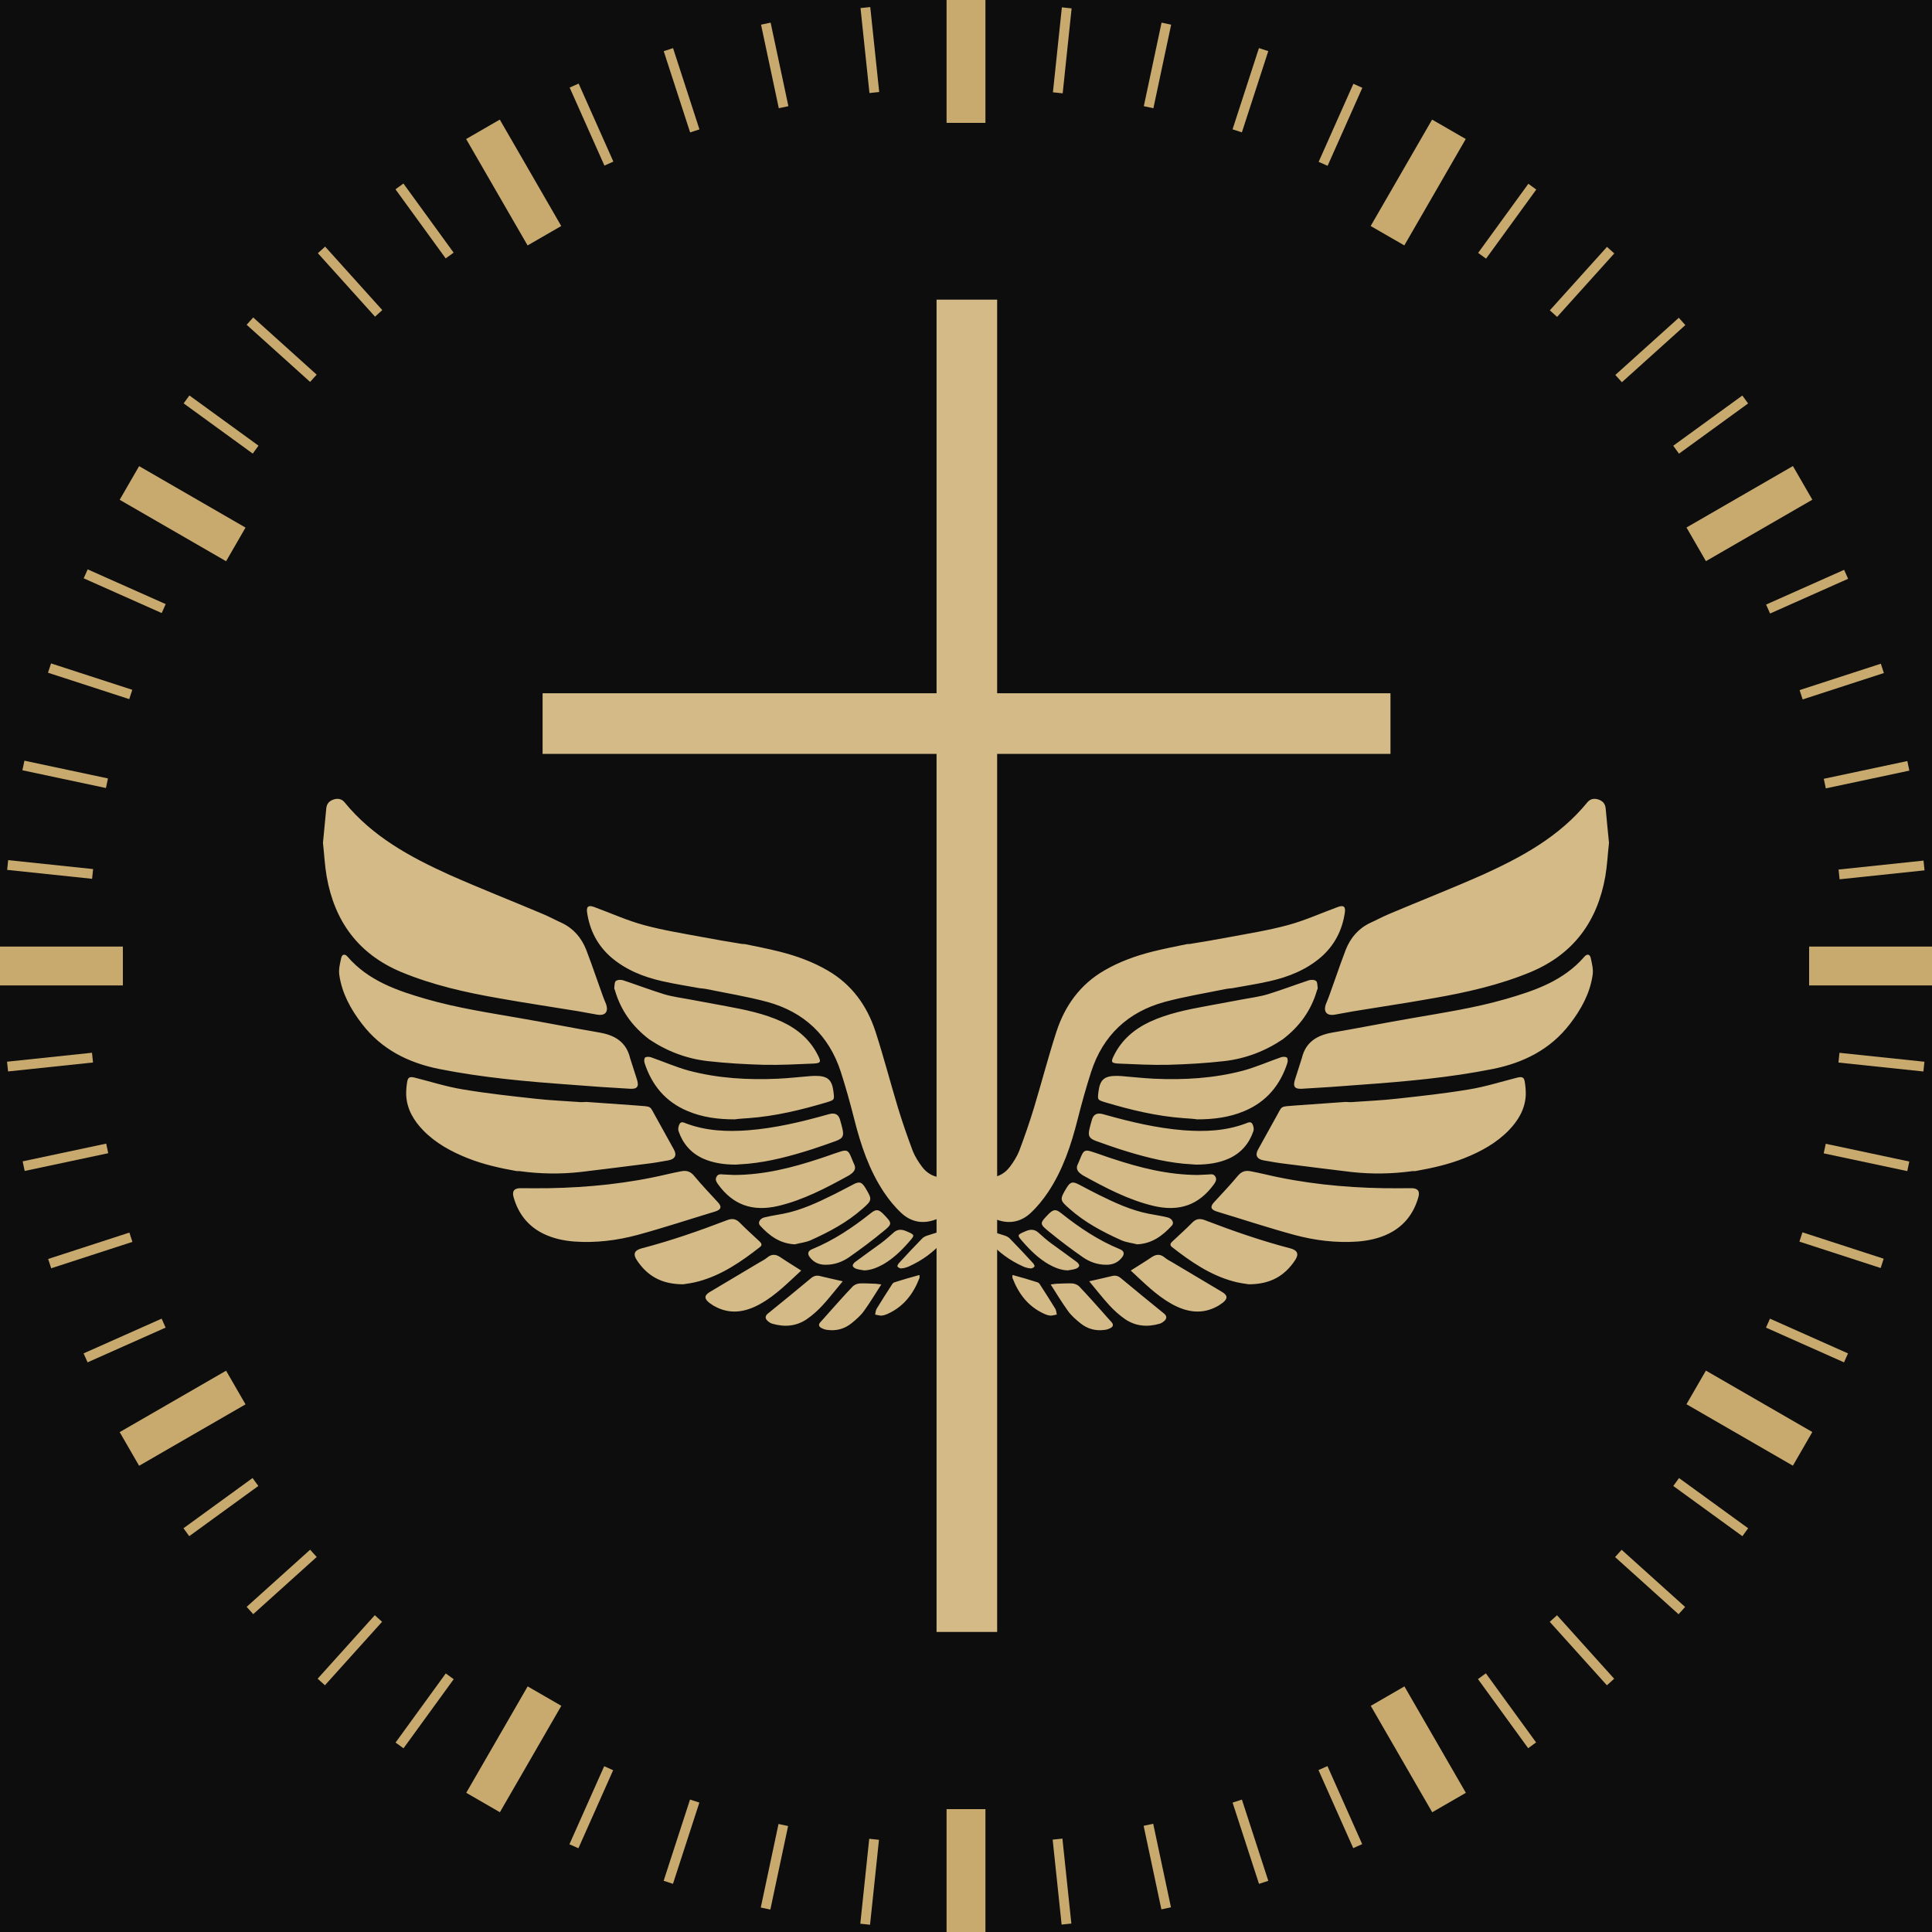<svg version="1.0" preserveAspectRatio="xMidYMid meet" height="480" viewBox="0 0 360 360" zoomAndPan="magnify" width="480" xmlns:xlink="http://www.w3.org/1999/xlink" xmlns="http://www.w3.org/2000/svg"><defs><clipPath id="56d8e0da54"><path clip-rule="nonzero" d="M 101 55.836 L 259.094 55.836 L 259.094 304.086 L 101 304.086 Z M 101 55.836"></path></clipPath><clipPath id="7e9cbf678b"><path clip-rule="nonzero" d="M 180 148.602 L 300 148.602 L 300 248 L 180 248 Z M 180 148.602"></path></clipPath><clipPath id="83ede352b5"><path clip-rule="nonzero" d="M 0 0.801 L 119.812 0.801 L 119.812 99.922 L 0 99.922 Z M 0 0.801"></path></clipPath><clipPath id="e402be9ea4"><rect height="100" y="0" width="120" x="0"></rect></clipPath><clipPath id="fda96e8336"><path clip-rule="nonzero" d="M 60.18 148.602 L 180 148.602 L 180 248 L 60.18 248 Z M 60.18 148.602"></path></clipPath></defs><rect fill-opacity="1" height="432" y="-36" fill="#ffffff" width="432" x="-36"></rect><rect fill-opacity="1" height="432" y="-36" fill="#0d0d0d" width="432" x="-36"></rect><g clip-path="url(#56d8e0da54)"><path fill-rule="nonzero" fill-opacity="1" d="M 259.203 129.176 L 185.805 129.176 L 185.805 55.777 L 174.512 55.777 L 174.512 129.176 L 101.105 129.176 L 101.105 140.473 L 174.512 140.473 L 174.512 304.215 L 185.805 304.215 L 185.805 140.473 L 259.203 140.473 Z M 259.203 129.176" fill="#d4ba87"></path></g><g clip-path="url(#7e9cbf678b)"><g transform="matrix(1, 0, 0, 1, 180, 148)"><g clip-path="url(#e402be9ea4)"><g clip-path="url(#83ede352b5)"><path fill-rule="nonzero" fill-opacity="1" d="M 119.812 9.051 C 119.582 6.82 119.387 4.688 119.188 2.59 C 119.09 1.738 118.633 1.246 117.844 0.98 C 117.059 0.719 116.305 0.852 115.777 1.508 C 110.562 7.902 103.543 11.707 96.23 15.02 C 90.457 17.578 84.586 19.875 78.781 22.332 C 77.602 22.824 76.484 23.449 75.305 23.973 C 73.109 25.023 71.664 26.73 70.777 28.926 C 70.449 29.777 70.156 30.633 69.828 31.484 C 69.105 33.52 68.383 35.551 67.664 37.586 C 67.5 38.078 67.27 38.57 67.074 39.062 C 66.547 40.535 67.203 41.324 68.746 41.062 C 69.895 40.863 71.043 40.637 72.188 40.438 C 77.141 39.617 82.094 38.898 87.016 38.012 C 93.246 36.93 99.379 35.551 105.219 33.125 C 113.219 29.777 117.648 23.68 119.125 15.316 C 119.484 13.215 119.582 11.086 119.812 9.051 Z M 41.816 27.875 C 44.211 27.484 46.605 27.09 49 26.629 C 52.676 25.941 56.414 25.352 60.02 24.367 C 63.168 23.516 66.188 22.137 69.238 21.023 C 70.352 20.594 70.777 20.922 70.582 22.105 C 70.09 25.383 68.648 28.172 66.121 30.371 C 63.367 32.73 60.086 34.043 56.578 34.832 C 54.281 35.355 51.918 35.715 49.59 36.141 C 49.23 36.176 48.836 36.207 48.477 36.273 C 44.637 37.059 40.77 37.684 36.996 38.699 C 30.176 40.57 25.516 44.934 23.32 51.723 C 22.367 54.672 21.547 57.625 20.793 60.609 C 19.582 65.398 18.039 70.023 15.285 74.156 C 14.332 75.566 13.25 76.91 12.004 78.059 C 10.332 79.602 8.266 80.094 6.035 79.371 C 4.559 78.879 3.117 78.254 1.738 77.535 C 0.395 76.844 0 75.828 0.328 74.32 C 0.426 73.895 0.559 73.434 0.754 73.039 C 1.277 71.762 2.098 71.27 3.445 71.398 C 5.379 71.598 6.984 70.973 8.168 69.434 C 8.855 68.516 9.48 67.531 9.906 66.48 C 10.891 63.855 11.809 61.234 12.629 58.543 C 14.07 53.789 15.316 48.965 16.859 44.211 C 18.434 39.391 21.285 35.422 25.781 32.828 C 28.535 31.223 31.52 30.141 34.602 29.352 C 36.801 28.797 39.031 28.367 41.227 27.91 C 41.391 27.91 41.621 27.91 41.816 27.875 Z M 68.254 44.406 C 73.207 43.555 78.16 42.57 83.109 41.719 C 88.949 40.699 94.789 39.816 100.496 38.176 C 105.973 36.602 111.352 34.766 115.254 30.238 C 115.711 29.715 116.238 29.777 116.402 30.469 C 116.633 31.516 116.926 32.633 116.762 33.684 C 116.27 37.094 114.629 40.078 112.531 42.801 C 108.891 47.555 103.871 50.047 98.133 51.195 C 90.062 52.805 81.898 53.523 73.699 54.117 C 71.797 54.246 69.859 54.41 67.957 54.543 C 66.188 54.641 64.418 54.773 62.645 54.871 C 61.266 54.969 60.875 54.477 61.301 53.164 C 61.727 51.82 62.152 50.508 62.578 49.164 C 63.301 46.145 65.434 44.898 68.254 44.406 Z M 72.352 57.328 C 74.945 57.133 77.566 57.035 80.16 56.738 C 84.684 56.246 89.211 55.754 93.703 55 C 96.754 54.508 99.707 53.559 102.691 52.805 C 103.645 52.574 104.004 52.707 104.137 53.688 C 104.266 54.508 104.332 55.328 104.301 56.148 C 104.137 58.738 102.887 60.805 101.148 62.609 C 98.82 65.004 95.934 66.578 92.887 67.793 C 89.934 68.973 86.852 69.66 83.703 70.219 C 83.539 70.219 83.375 70.219 83.211 70.219 C 79.406 70.746 75.602 70.809 71.797 70.383 C 67.762 69.891 63.695 69.398 59.66 68.875 C 58.25 68.711 56.871 68.48 55.461 68.219 C 54.184 67.988 53.82 67.234 54.445 66.152 C 55.527 64.219 56.578 62.281 57.66 60.348 C 59.07 57.922 58.281 58.25 61.465 57.984 C 64.547 57.758 67.629 57.559 70.715 57.328 C 71.27 57.363 71.828 57.395 72.352 57.328 Z M 56.25 37.258 C 58.809 36.469 61.301 35.52 63.859 34.668 C 64.285 34.535 64.906 34.535 65.234 34.797 C 65.5 34.992 65.465 35.617 65.531 36.078 C 65.562 36.207 65.465 36.371 65.398 36.535 C 64.316 40.309 62.121 43.293 59.035 45.652 C 55.723 47.883 52.082 49.262 48.148 49.719 C 44.672 50.113 41.195 50.312 37.684 50.41 C 34.602 50.477 31.488 50.312 28.402 50.18 C 27.09 50.113 26.961 49.883 27.52 48.77 C 28.961 45.785 31.355 43.75 34.309 42.375 C 37.586 40.863 41.129 40.145 44.672 39.488 C 46.969 39.062 49.262 38.633 51.594 38.207 C 53.133 37.914 54.742 37.715 56.25 37.258 Z M 83.012 73.402 C 84.16 73.402 84.621 73.926 84.293 75.074 C 83.438 78.09 81.668 80.418 78.848 81.832 C 77.012 82.75 75.043 83.176 73.008 83.34 C 68.977 83.633 65.008 83.141 61.137 82.094 C 56.316 80.781 51.559 79.207 46.77 77.762 C 45.59 77.402 45.426 76.844 46.277 75.961 C 47.754 74.352 49.262 72.777 50.672 71.074 C 51.363 70.254 52.117 70.055 53.066 70.254 C 53.887 70.418 54.742 70.582 55.559 70.777 C 62.875 72.516 70.285 73.27 77.766 73.402 C 79.504 73.402 81.242 73.434 83.012 73.402 Z M 40.508 60.348 C 35.555 59.988 30.797 58.84 26.043 57.43 C 24.434 56.938 24.5 56.969 24.695 55.328 C 24.992 53.133 25.812 52.441 28.207 52.477 C 28.438 52.477 28.699 52.508 28.93 52.508 C 30.961 52.672 32.961 52.902 34.996 53 C 40.605 53.262 46.215 52.934 51.656 51.492 C 54.051 50.836 56.348 49.82 58.711 49 C 59.035 48.902 59.527 48.867 59.793 49.066 C 59.957 49.195 59.988 49.754 59.891 50.047 C 58.547 54.215 55.953 57.328 51.855 59.035 C 49.066 60.215 46.113 60.578 43.098 60.578 C 42.18 60.445 41.324 60.414 40.508 60.348 Z M 40.57 68.844 C 36.473 68.449 32.504 67.367 28.602 66.121 C 27.125 65.629 25.68 65.137 24.238 64.609 C 22.926 64.117 22.695 63.66 23.023 62.281 C 23.156 61.727 23.32 61.133 23.484 60.578 C 23.746 59.723 24.305 59.395 25.156 59.527 C 25.418 59.559 25.68 59.66 25.945 59.723 C 30.73 61.07 35.586 62.215 40.57 62.609 C 44.508 62.906 48.41 62.742 52.148 61.332 C 52.574 61.168 53.066 60.906 53.363 61.43 C 53.559 61.789 53.691 62.379 53.559 62.742 C 52.773 65.07 51.297 66.809 49.035 67.859 C 47.066 68.742 45 69.008 42.867 69.008 C 42.113 68.941 41.324 68.906 40.57 68.844 Z M 49.754 90.75 C 45.457 89.57 41.852 87.078 38.406 84.387 C 37.914 84.027 38.078 83.668 38.441 83.34 C 39.688 82.156 40.965 81.043 42.145 79.828 C 42.867 79.074 43.621 79.008 44.539 79.371 C 49.754 81.371 55.035 83.207 60.449 84.617 C 61.793 84.98 62.086 85.699 61.301 86.848 C 59.398 89.703 56.773 91.309 52.676 91.309 C 52.082 91.211 50.902 91.078 49.754 90.75 Z M 45.195 70.844 C 45.688 70.809 46.18 70.711 46.477 71.27 C 46.77 71.793 46.508 72.219 46.215 72.648 C 43.426 76.516 39.785 77.828 34.996 76.715 C 30.273 75.598 26.008 73.336 21.777 71.008 C 21.613 70.91 21.484 70.777 21.32 70.68 C 20.695 70.188 20.465 69.629 20.859 68.875 C 21.09 68.414 21.254 67.891 21.484 67.398 C 21.91 66.414 22.238 66.219 23.285 66.547 C 24.664 66.973 26.008 67.496 27.355 67.922 C 32.438 69.598 37.586 70.91 43.164 70.941 C 43.688 70.91 44.441 70.875 45.195 70.844 Z M 28.961 83.109 C 25.516 81.566 22.172 79.797 19.285 77.238 C 17.449 75.633 17.449 75.5 18.727 73.367 C 19.418 72.219 19.875 72.09 21.09 72.746 C 22.305 73.367 23.484 74.023 24.695 74.613 C 27.684 76.09 30.699 77.5 34.012 78.156 C 35.191 78.387 36.375 78.551 37.555 78.844 C 38.406 79.043 38.832 79.863 38.375 80.355 C 36.637 82.258 34.668 83.734 31.879 83.863 C 30.895 83.602 29.848 83.504 28.961 83.109 Z M 34.637 86.227 C 35.488 85.668 36.242 85.668 37.031 86.324 C 37.457 86.684 37.98 86.945 38.441 87.211 C 41.523 89.047 44.605 90.883 47.688 92.719 C 48.805 93.375 48.805 94 47.789 94.785 C 47.559 94.949 47.297 95.113 47.066 95.277 C 44.082 97.016 41.195 96.559 38.34 94.98 C 35.453 93.375 33.16 91.016 30.699 88.75 C 32.078 87.863 33.391 87.078 34.637 86.227 Z M 21.812 86.289 C 19.645 84.781 17.547 83.207 15.512 81.535 C 13.645 80.027 13.711 79.961 15.383 78.223 C 16.301 77.305 16.762 77.27 17.777 78.09 C 21.156 80.781 24.695 83.141 28.699 84.781 C 29.422 85.078 29.586 85.602 29.125 86.227 C 28.371 87.242 27.355 87.699 26.074 87.668 C 24.5 87.668 23.059 87.145 21.812 86.289 Z M 27.223 89.766 C 27.879 89.602 28.402 89.766 28.895 90.195 C 31.551 92.426 34.242 94.59 36.93 96.785 C 37.391 97.18 37.457 97.605 37.062 98.031 C 36.801 98.297 36.438 98.559 36.078 98.656 C 33.816 99.312 31.617 99.148 29.648 97.805 C 28.602 97.082 27.648 96.23 26.762 95.277 C 25.484 93.898 24.336 92.391 22.957 90.75 C 24.531 90.391 25.879 90.094 27.223 89.766 Z M 16.762 91.211 C 17.777 91.176 18.793 91.113 19.777 91.145 C 20.238 91.176 20.762 91.375 21.09 91.703 C 22.566 93.242 24.008 94.883 25.453 96.492 C 26.008 97.113 26.535 97.738 27.09 98.328 C 27.551 98.82 27.418 99.215 26.895 99.477 C 26.566 99.641 26.207 99.77 25.844 99.805 C 24.172 100.035 22.664 99.641 21.352 98.59 C 20.5 97.902 19.613 97.148 18.992 96.262 C 17.875 94.719 16.891 93.078 15.777 91.34 C 16.27 91.277 16.496 91.242 16.762 91.211 Z M 15.383 87.57 C 13.578 86.52 12.07 85.078 10.691 83.504 C 9.445 82.094 9.445 82.125 11.219 81.371 C 12.102 81.012 12.855 81.074 13.547 81.73 C 14.266 82.387 15.023 83.043 15.809 83.633 C 17.414 84.816 19.055 85.961 20.629 87.145 C 20.859 87.309 21.121 87.637 21.09 87.863 C 21.055 88.094 20.695 88.355 20.434 88.422 C 19.973 88.586 19.449 88.621 18.957 88.719 C 17.68 88.684 16.496 88.191 15.383 87.57 Z M 13.348 90.949 C 13.547 91.016 13.742 91.242 13.84 91.441 C 14.793 92.918 15.742 94.391 16.66 95.902 C 16.824 96.195 16.824 96.59 16.926 96.949 C 16.531 97.016 16.137 97.148 15.742 97.148 C 15.352 97.113 14.957 96.984 14.594 96.82 C 11.609 95.473 9.809 93.113 8.66 90.129 C 8.625 90.031 8.66 89.867 8.66 89.57 C 10.332 90.031 11.84 90.457 13.348 90.949 Z M 11.578 88.293 C 11.25 88.191 10.922 88.129 10.594 87.965 C 8.133 86.848 6.004 85.309 4.23 83.242 C 3.871 82.812 3.574 82.32 3.312 81.863 C 3.215 81.699 3.281 81.402 3.344 81.207 C 3.379 81.141 3.707 81.176 3.902 81.207 C 4.984 81.535 6.102 81.863 7.184 82.223 C 7.512 82.32 7.906 82.52 8.133 82.75 C 9.609 84.258 11.055 85.797 12.465 87.34 C 12.629 87.504 12.824 87.863 12.758 87.996 C 12.66 88.191 12.332 88.293 12.199 88.355 C 11.906 88.324 11.742 88.324 11.578 88.293 Z M 11.578 88.293" fill="#d4ba87"></path></g></g></g></g><g clip-path="url(#fda96e8336)"><path fill-rule="nonzero" fill-opacity="1" d="M 60.18 157.051 C 60.406 154.82 60.605 152.688 60.801 150.59 C 60.898 149.738 61.359 149.246 62.145 148.98 C 62.934 148.719 63.688 148.852 64.211 149.508 C 69.426 155.902 76.445 159.707 83.762 163.02 C 89.531 165.578 95.402 167.875 101.207 170.332 C 102.391 170.824 103.504 171.449 104.684 171.973 C 106.883 173.023 108.324 174.73 109.211 176.926 C 109.539 177.777 109.836 178.633 110.164 179.484 C 110.883 181.52 111.605 183.551 112.328 185.586 C 112.492 186.078 112.723 186.57 112.918 187.062 C 113.441 188.535 112.785 189.324 111.246 189.062 C 110.098 188.863 108.949 188.637 107.801 188.438 C 102.848 187.617 97.895 186.898 92.977 186.012 C 86.746 184.93 80.613 183.551 74.773 181.125 C 66.77 177.777 62.344 171.68 60.867 163.316 C 60.508 161.215 60.406 159.086 60.18 157.051 Z M 138.172 175.875 C 135.777 175.484 133.383 175.09 130.988 174.629 C 127.316 173.941 123.578 173.352 119.969 172.367 C 116.82 171.516 113.805 170.137 110.754 169.023 C 109.637 168.594 109.211 168.922 109.41 170.105 C 109.902 173.383 111.344 176.172 113.867 178.371 C 116.625 180.73 119.902 182.043 123.414 182.832 C 125.711 183.355 128.07 183.715 130.398 184.141 C 130.762 184.176 131.152 184.207 131.516 184.273 C 135.352 185.059 139.223 185.684 142.992 186.699 C 149.816 188.57 154.473 192.934 156.672 199.723 C 157.621 202.672 158.441 205.625 159.195 208.609 C 160.41 213.398 161.953 218.023 164.707 222.156 C 165.656 223.566 166.738 224.91 167.988 226.059 C 169.66 227.602 171.727 228.094 173.957 227.371 C 175.43 226.879 176.875 226.254 178.254 225.535 C 179.598 224.844 179.992 223.828 179.664 222.32 C 179.562 221.895 179.434 221.434 179.234 221.039 C 178.711 219.762 177.891 219.27 176.547 219.398 C 174.613 219.598 173.004 218.973 171.824 217.434 C 171.137 216.516 170.512 215.531 170.086 214.48 C 169.102 211.855 168.184 209.234 167.363 206.543 C 165.922 201.789 164.672 196.965 163.133 192.211 C 161.559 187.391 158.703 183.422 154.211 180.828 C 151.457 179.223 148.473 178.141 145.387 177.352 C 143.191 176.797 140.961 176.367 138.762 175.91 C 138.598 175.91 138.371 175.91 138.172 175.875 Z M 111.738 192.406 C 106.785 191.555 101.832 190.57 96.879 189.719 C 91.043 188.699 85.203 187.816 79.496 186.176 C 74.02 184.602 68.641 182.766 64.738 178.238 C 64.277 177.715 63.754 177.777 63.59 178.469 C 63.359 179.516 63.062 180.633 63.227 181.684 C 63.719 185.094 65.359 188.078 67.461 190.801 C 71.102 195.555 76.117 198.047 81.859 199.195 C 89.926 200.805 98.094 201.523 106.293 202.117 C 108.195 202.246 110.129 202.41 112.031 202.543 C 113.805 202.641 115.574 202.773 117.344 202.871 C 118.723 202.969 119.117 202.477 118.691 201.164 C 118.266 199.82 117.836 198.508 117.41 197.164 C 116.691 194.145 114.559 192.898 111.738 192.406 Z M 107.637 205.328 C 105.047 205.133 102.422 205.035 99.832 204.738 C 95.305 204.246 90.777 203.754 86.285 203 C 83.234 202.508 80.285 201.559 77.301 200.805 C 76.348 200.574 75.988 200.707 75.855 201.688 C 75.723 202.508 75.66 203.328 75.691 204.148 C 75.855 206.738 77.102 208.805 78.84 210.609 C 81.168 213.004 84.055 214.578 87.105 215.793 C 90.059 216.973 93.141 217.66 96.289 218.219 C 96.453 218.219 96.617 218.219 96.781 218.219 C 100.586 218.746 104.391 218.809 108.195 218.383 C 112.23 217.891 116.297 217.398 120.332 216.875 C 121.742 216.711 123.117 216.48 124.527 216.219 C 125.809 215.988 126.168 215.234 125.547 214.152 C 124.465 212.219 123.414 210.281 122.332 208.348 C 120.922 205.922 121.707 206.25 118.527 205.984 C 115.445 205.758 112.359 205.559 109.277 205.328 C 108.719 205.363 108.164 205.395 107.637 205.328 Z M 123.742 185.258 C 121.184 184.469 118.691 183.52 116.133 182.668 C 115.707 182.535 115.082 182.535 114.754 182.797 C 114.492 182.992 114.523 183.617 114.461 184.078 C 114.426 184.207 114.523 184.371 114.59 184.535 C 115.672 188.309 117.871 191.293 120.953 193.652 C 124.266 195.883 127.906 197.262 131.844 197.719 C 135.32 198.113 138.797 198.312 142.305 198.41 C 145.387 198.477 148.504 198.312 151.586 198.18 C 152.898 198.113 153.031 197.883 152.473 196.77 C 151.031 193.785 148.637 191.75 145.684 190.375 C 142.402 188.863 138.863 188.145 135.32 187.488 C 133.023 187.062 130.727 186.633 128.398 186.207 C 126.855 185.914 125.25 185.715 123.742 185.258 Z M 96.977 221.402 C 95.828 221.402 95.371 221.926 95.699 223.074 C 96.551 226.09 98.324 228.418 101.145 229.832 C 102.98 230.75 104.949 231.176 106.98 231.34 C 111.016 231.633 114.984 231.141 118.855 230.094 C 123.676 228.781 128.43 227.207 133.219 225.762 C 134.402 225.402 134.566 224.844 133.711 223.961 C 132.234 222.352 130.727 220.777 129.316 219.074 C 128.629 218.254 127.875 218.055 126.922 218.254 C 126.102 218.418 125.25 218.582 124.43 218.777 C 117.117 220.516 109.703 221.27 102.227 221.402 C 100.488 221.402 98.75 221.434 96.977 221.402 Z M 139.484 208.348 C 144.438 207.988 149.191 206.84 153.949 205.43 C 155.555 204.938 155.488 204.969 155.293 203.328 C 155 201.133 154.18 200.441 151.785 200.477 C 151.555 200.477 151.293 200.508 151.062 200.508 C 149.027 200.672 147.027 200.902 144.996 201 C 139.387 201.262 133.777 200.934 128.332 199.492 C 125.938 198.836 123.645 197.82 121.281 197 C 120.953 196.902 120.461 196.867 120.199 197.066 C 120.035 197.195 120.004 197.754 120.102 198.047 C 121.445 202.215 124.035 205.328 128.137 207.035 C 130.926 208.215 133.875 208.578 136.895 208.578 C 137.812 208.445 138.664 208.414 139.484 208.348 Z M 139.418 216.844 C 143.52 216.449 147.488 215.367 151.391 214.121 C 152.867 213.629 154.309 213.137 155.754 212.609 C 157.066 212.117 157.293 211.66 156.965 210.281 C 156.836 209.727 156.672 209.133 156.508 208.578 C 156.246 207.723 155.688 207.395 154.836 207.527 C 154.57 207.559 154.309 207.66 154.047 207.723 C 149.258 209.07 144.406 210.215 139.418 210.609 C 135.484 210.906 131.582 210.742 127.84 209.332 C 127.414 209.168 126.922 208.906 126.629 209.43 C 126.43 209.789 126.301 210.379 126.43 210.742 C 127.219 213.07 128.695 214.809 130.957 215.859 C 132.926 216.742 134.992 217.008 137.125 217.008 C 137.879 216.941 138.664 216.906 139.418 216.844 Z M 130.234 238.75 C 134.531 237.57 138.141 235.078 141.582 232.387 C 142.074 232.027 141.91 231.668 141.551 231.34 C 140.305 230.156 139.027 229.043 137.844 227.828 C 137.125 227.074 136.367 227.008 135.449 227.371 C 130.234 229.371 124.953 231.207 119.543 232.617 C 118.199 232.98 117.902 233.699 118.691 234.848 C 120.594 237.703 123.215 239.309 127.316 239.309 C 127.906 239.211 129.086 239.078 130.234 238.75 Z M 134.793 218.844 C 134.301 218.809 133.809 218.711 133.516 219.27 C 133.219 219.793 133.484 220.219 133.777 220.648 C 136.566 224.516 140.207 225.828 144.996 224.715 C 149.719 223.598 153.98 221.336 158.211 219.008 C 158.375 218.91 158.508 218.777 158.672 218.68 C 159.293 218.188 159.523 217.629 159.129 216.875 C 158.902 216.414 158.738 215.891 158.508 215.398 C 158.082 214.414 157.754 214.219 156.703 214.547 C 155.328 214.973 153.98 215.496 152.637 215.922 C 147.555 217.598 142.402 218.91 136.828 218.941 C 136.305 218.91 135.547 218.875 134.793 218.844 Z M 151.031 231.109 C 154.473 229.566 157.82 227.797 160.707 225.238 C 162.543 223.633 162.543 223.5 161.262 221.367 C 160.574 220.219 160.113 220.09 158.902 220.746 C 157.688 221.367 156.508 222.023 155.293 222.613 C 152.309 224.09 149.293 225.5 145.98 226.156 C 144.797 226.387 143.617 226.551 142.438 226.844 C 141.582 227.043 141.156 227.863 141.617 228.355 C 143.355 230.258 145.324 231.734 148.109 231.863 C 149.094 231.602 150.145 231.504 151.031 231.109 Z M 145.355 234.227 C 144.504 233.668 143.75 233.668 142.961 234.324 C 142.535 234.684 142.012 234.945 141.551 235.211 C 138.469 237.047 135.387 238.883 132.301 240.719 C 131.188 241.375 131.188 242 132.203 242.785 C 132.434 242.949 132.695 243.113 132.926 243.277 C 135.91 245.016 138.797 244.559 141.648 242.98 C 144.535 241.375 146.832 239.016 149.293 236.75 C 147.914 235.863 146.602 235.078 145.355 234.227 Z M 158.18 234.289 C 160.344 232.781 162.445 231.207 164.477 229.535 C 166.348 228.027 166.281 227.961 164.609 226.223 C 163.691 225.305 163.23 225.27 162.215 226.09 C 158.836 228.781 155.293 231.141 151.293 232.781 C 150.57 233.078 150.406 233.602 150.867 234.227 C 151.621 235.242 152.637 235.699 153.914 235.668 C 155.488 235.668 156.934 235.145 158.18 234.289 Z M 152.77 237.766 C 152.113 237.602 151.586 237.766 151.094 238.195 C 148.438 240.426 145.75 242.59 143.059 244.785 C 142.602 245.18 142.535 245.605 142.93 246.031 C 143.191 246.297 143.551 246.559 143.914 246.656 C 146.176 247.312 148.371 247.148 150.34 245.805 C 151.391 245.082 152.34 244.23 153.227 243.277 C 154.508 241.898 155.652 240.391 157.031 238.75 C 155.457 238.391 154.113 238.094 152.77 237.766 Z M 163.23 239.211 C 162.215 239.176 161.195 239.113 160.215 239.145 C 159.754 239.176 159.23 239.375 158.902 239.703 C 157.426 241.242 155.98 242.883 154.539 244.492 C 153.98 245.113 153.457 245.738 152.898 246.328 C 152.441 246.82 152.57 247.215 153.098 247.477 C 153.426 247.641 153.785 247.77 154.145 247.805 C 155.816 248.035 157.328 247.641 158.641 246.59 C 159.492 245.902 160.379 245.148 161 244.262 C 162.117 242.719 163.098 241.078 164.215 239.34 C 163.723 239.277 163.492 239.242 163.23 239.211 Z M 164.609 235.57 C 166.41 234.52 167.922 233.078 169.297 231.504 C 170.543 230.094 170.543 230.125 168.773 229.371 C 167.887 229.012 167.133 229.074 166.445 229.73 C 165.723 230.387 164.969 231.043 164.184 231.633 C 162.574 232.816 160.934 233.961 159.359 235.145 C 159.129 235.309 158.867 235.637 158.902 235.863 C 158.934 236.094 159.293 236.355 159.559 236.422 C 160.016 236.586 160.543 236.621 161.031 236.719 C 162.312 236.684 163.492 236.191 164.609 235.57 Z M 166.641 238.949 C 166.445 239.016 166.25 239.242 166.148 239.441 C 165.199 240.918 164.246 242.391 163.328 243.902 C 163.164 244.195 163.164 244.59 163.066 244.949 C 163.461 245.016 163.855 245.148 164.246 245.148 C 164.641 245.113 165.035 244.984 165.395 244.82 C 168.379 243.473 170.184 241.113 171.332 238.129 C 171.363 238.031 171.332 237.867 171.332 237.57 C 169.66 238.031 168.148 238.457 166.641 238.949 Z M 168.414 236.293 C 168.742 236.191 169.07 236.129 169.398 235.965 C 171.855 234.848 173.988 233.309 175.758 231.242 C 176.121 230.812 176.414 230.32 176.68 229.863 C 176.777 229.699 176.711 229.402 176.645 229.207 C 176.613 229.141 176.285 229.176 176.086 229.207 C 175.004 229.535 173.891 229.863 172.809 230.223 C 172.48 230.32 172.086 230.52 171.855 230.75 C 170.379 232.258 168.938 233.797 167.527 235.34 C 167.363 235.504 167.168 235.863 167.23 235.996 C 167.332 236.191 167.66 236.293 167.789 236.355 C 168.086 236.324 168.25 236.324 168.414 236.293 Z M 168.414 236.293" fill="#d4ba87"></path></g><path fill-rule="nonzero" fill-opacity="1" d="M 160.344 1.508 L 162.16 1.316 L 163.828 17.145 L 162.012 17.336 Z M 160.344 1.508" fill="#c8aa6e"></path><path fill-rule="nonzero" fill-opacity="1" d="M 141.809 4.598 L 143.594 4.219 L 146.906 19.785 L 145.117 20.164 Z M 141.809 4.598" fill="#c8aa6e"></path><path fill-rule="nonzero" fill-opacity="1" d="M 123.676 9.535 L 125.414 8.969 L 130.332 24.109 L 128.594 24.672 Z M 123.676 9.535" fill="#c8aa6e"></path><path fill-rule="nonzero" fill-opacity="1" d="M 106.148 16.316 L 107.82 15.574 L 114.293 30.113 L 112.625 30.855 Z M 106.148 16.316" fill="#c8aa6e"></path><path fill-rule="nonzero" fill-opacity="1" d="M 73.691 35.273 L 75.172 34.199 L 84.527 47.078 L 83.047 48.148 Z M 73.691 35.273" fill="#c8aa6e"></path><path fill-rule="nonzero" fill-opacity="1" d="M 59.227 47.176 L 60.586 45.953 L 71.234 57.781 L 69.879 59.004 Z M 59.227 47.176" fill="#c8aa6e"></path><path fill-rule="nonzero" fill-opacity="1" d="M 45.957 60.516 L 47.18 59.156 L 59.008 69.809 L 57.785 71.164 Z M 45.957 60.516" fill="#c8aa6e"></path><path fill-rule="nonzero" fill-opacity="1" d="M 34.219 75.164 L 35.293 73.688 L 48.168 83.043 L 47.094 84.52 Z M 34.219 75.164" fill="#c8aa6e"></path><path fill-rule="nonzero" fill-opacity="1" d="M 15.594 107.762 L 16.336 106.094 L 30.875 112.566 L 30.133 114.234 Z M 15.594 107.762" fill="#c8aa6e"></path><path fill-rule="nonzero" fill-opacity="1" d="M 8.945 125.352 L 9.512 123.617 L 24.648 128.535 L 24.082 130.27 Z M 8.945 125.352" fill="#c8aa6e"></path><path fill-rule="nonzero" fill-opacity="1" d="M 4.172 143.527 L 4.551 141.742 L 20.117 145.051 L 19.738 146.836 Z M 4.172 143.527" fill="#c8aa6e"></path><path fill-rule="nonzero" fill-opacity="1" d="M 1.332 162.09 L 1.523 160.273 L 17.352 161.938 L 17.16 163.754 Z M 1.332 162.09" fill="#c8aa6e"></path><path fill-rule="nonzero" fill-opacity="1" d="M 1.312 197.832 L 17.141 196.164 L 17.332 197.98 L 1.504 199.648 Z M 1.312 197.832" fill="#c8aa6e"></path><path fill-rule="nonzero" fill-opacity="1" d="M 4.219 216.402 L 19.789 213.094 L 20.168 214.883 L 4.602 218.191 Z M 4.219 216.402" fill="#c8aa6e"></path><path fill-rule="nonzero" fill-opacity="1" d="M 8.973 234.59 L 24.109 229.672 L 24.676 231.406 L 9.539 236.324 Z M 8.973 234.59" fill="#c8aa6e"></path><path fill-rule="nonzero" fill-opacity="1" d="M 15.578 252.184 L 30.117 245.711 L 30.859 247.379 L 16.32 253.852 Z M 15.578 252.184" fill="#c8aa6e"></path><path fill-rule="nonzero" fill-opacity="1" d="M 34.188 284.766 L 47.062 275.41 L 48.137 276.887 L 35.262 286.242 Z M 34.188 284.766" fill="#c8aa6e"></path><path fill-rule="nonzero" fill-opacity="1" d="M 45.961 299.414 L 57.789 288.766 L 59.012 290.121 L 47.184 300.773 Z M 45.961 299.414" fill="#c8aa6e"></path><path fill-rule="nonzero" fill-opacity="1" d="M 59.188 312.801 L 69.836 300.973 L 71.195 302.195 L 60.547 314.023 Z M 59.188 312.801" fill="#c8aa6e"></path><path fill-rule="nonzero" fill-opacity="1" d="M 73.707 324.699 L 83.062 311.82 L 84.539 312.895 L 75.188 325.77 Z M 73.707 324.699" fill="#c8aa6e"></path><path fill-rule="nonzero" fill-opacity="1" d="M 106.105 343.652 L 112.582 329.109 L 114.25 329.855 L 107.777 344.395 Z M 106.105 343.652" fill="#c8aa6e"></path><path fill-rule="nonzero" fill-opacity="1" d="M 123.66 350.457 L 128.578 335.32 L 130.316 335.887 L 125.398 351.023 Z M 123.66 350.457" fill="#c8aa6e"></path><path fill-rule="nonzero" fill-opacity="1" d="M 141.758 355.441 L 145.066 339.871 L 146.852 340.254 L 143.543 355.82 Z M 141.758 355.441" fill="#c8aa6e"></path><path fill-rule="nonzero" fill-opacity="1" d="M 160.305 358.457 L 161.969 342.629 L 163.785 342.82 L 162.121 358.648 Z M 160.305 358.457" fill="#c8aa6e"></path><path fill-rule="nonzero" fill-opacity="1" d="M 196.148 342.789 L 197.965 342.598 L 199.633 358.426 L 197.816 358.617 Z M 196.148 342.789" fill="#c8aa6e"></path><path fill-rule="nonzero" fill-opacity="1" d="M 213.098 340.211 L 214.883 339.832 L 218.191 355.398 L 216.406 355.781 Z M 213.098 340.211" fill="#c8aa6e"></path><path fill-rule="nonzero" fill-opacity="1" d="M 229.676 335.891 L 231.41 335.324 L 236.328 350.465 L 234.594 351.027 Z M 229.676 335.891" fill="#c8aa6e"></path><path fill-rule="nonzero" fill-opacity="1" d="M 245.68 329.828 L 247.352 329.086 L 253.824 343.625 L 252.156 344.371 Z M 245.68 329.828" fill="#c8aa6e"></path><path fill-rule="nonzero" fill-opacity="1" d="M 275.395 312.871 L 276.871 311.801 L 286.227 324.676 L 284.75 325.75 Z M 275.395 312.871" fill="#c8aa6e"></path><path fill-rule="nonzero" fill-opacity="1" d="M 288.77 302.203 L 290.129 300.98 L 300.777 312.809 L 299.422 314.031 Z M 288.77 302.203" fill="#c8aa6e"></path><path fill-rule="nonzero" fill-opacity="1" d="M 300.949 290.137 L 302.168 288.781 L 313.996 299.43 L 312.777 300.789 Z M 300.949 290.137" fill="#c8aa6e"></path><path fill-rule="nonzero" fill-opacity="1" d="M 311.793 276.891 L 312.863 275.414 L 325.742 284.77 L 324.668 286.246 Z M 311.793 276.891" fill="#c8aa6e"></path><path fill-rule="nonzero" fill-opacity="1" d="M 329.066 247.383 L 329.809 245.715 L 344.348 252.188 L 343.605 253.855 Z M 329.066 247.383" fill="#c8aa6e"></path><path fill-rule="nonzero" fill-opacity="1" d="M 335.297 231.359 L 335.859 229.625 L 350.996 234.543 L 350.434 236.277 Z M 335.297 231.359" fill="#c8aa6e"></path><path fill-rule="nonzero" fill-opacity="1" d="M 339.82 214.91 L 340.203 213.125 L 355.77 216.434 L 355.391 218.219 Z M 339.82 214.91" fill="#c8aa6e"></path><path fill-rule="nonzero" fill-opacity="1" d="M 342.57 197.992 L 342.758 196.176 L 358.59 197.84 L 358.398 199.656 Z M 342.57 197.992" fill="#c8aa6e"></path><path fill-rule="nonzero" fill-opacity="1" d="M 342.59 162.027 L 358.418 160.359 L 358.609 162.176 L 342.781 163.844 Z M 342.59 162.027" fill="#c8aa6e"></path><path fill-rule="nonzero" fill-opacity="1" d="M 339.836 145.117 L 355.402 141.809 L 355.781 143.594 L 340.215 146.902 Z M 339.836 145.117" fill="#c8aa6e"></path><path fill-rule="nonzero" fill-opacity="1" d="M 335.328 128.59 L 350.465 123.672 L 351.031 125.41 L 335.895 130.328 Z M 335.328 128.59" fill="#c8aa6e"></path><path fill-rule="nonzero" fill-opacity="1" d="M 329.086 112.652 L 343.625 106.18 L 344.367 107.848 L 329.828 114.32 Z M 329.086 112.652" fill="#c8aa6e"></path><path fill-rule="nonzero" fill-opacity="1" d="M 311.785 83.059 L 324.66 73.703 L 325.734 75.18 L 312.855 84.535 Z M 311.785 83.059" fill="#c8aa6e"></path><path fill-rule="nonzero" fill-opacity="1" d="M 300.992 69.867 L 312.82 59.215 L 314.039 60.574 L 302.215 71.223 Z M 300.992 69.867" fill="#c8aa6e"></path><path fill-rule="nonzero" fill-opacity="1" d="M 288.789 57.828 L 299.441 46 L 300.797 47.223 L 290.148 59.051 Z M 288.789 57.828" fill="#c8aa6e"></path><path fill-rule="nonzero" fill-opacity="1" d="M 275.43 47.125 L 284.785 34.246 L 286.262 35.32 L 276.906 48.195 Z M 275.43 47.125" fill="#c8aa6e"></path><path fill-rule="nonzero" fill-opacity="1" d="M 245.711 30.156 L 252.184 15.613 L 253.852 16.359 L 247.379 30.898 Z M 245.711 30.156" fill="#c8aa6e"></path><path fill-rule="nonzero" fill-opacity="1" d="M 229.668 24.098 L 234.586 8.961 L 236.324 9.527 L 231.406 24.664 Z M 229.668 24.098" fill="#c8aa6e"></path><path fill-rule="nonzero" fill-opacity="1" d="M 213.133 19.785 L 216.441 4.219 L 218.227 4.598 L 214.918 20.168 Z M 213.133 19.785" fill="#c8aa6e"></path><path fill-rule="nonzero" fill-opacity="1" d="M 196.199 17.199 L 197.863 1.371 L 199.68 1.562 L 198.016 17.391 Z M 196.199 17.199" fill="#c8aa6e"></path><path fill-rule="nonzero" fill-opacity="1" d="M 176.379 0 L 183.621 0 L 183.621 22.895 L 176.379 22.895 Z M 176.379 0" fill="#c8aa6e"></path><path fill-rule="nonzero" fill-opacity="1" d="M 86.859 25.906 L 93.129 22.285 L 104.578 42.113 L 98.309 45.734 Z M 86.859 25.906" fill="#c8aa6e"></path><path fill-rule="nonzero" fill-opacity="1" d="M 22.301 93.129 L 25.922 86.859 L 45.75 98.309 L 42.129 104.578 Z M 22.301 93.129" fill="#c8aa6e"></path><path fill-rule="nonzero" fill-opacity="1" d="M 0 176.379 L 22.895 176.379 L 22.895 183.621 L 0 183.621 Z M 0 176.379" fill="#c8aa6e"></path><path fill-rule="nonzero" fill-opacity="1" d="M 22.301 266.855 L 42.129 255.41 L 45.75 261.68 L 25.922 273.125 Z M 22.301 266.855" fill="#c8aa6e"></path><path fill-rule="nonzero" fill-opacity="1" d="M 86.879 334.062 L 98.324 314.234 L 104.594 317.855 L 93.148 337.684 Z M 86.879 334.062" fill="#c8aa6e"></path><path fill-rule="nonzero" fill-opacity="1" d="M 176.379 337.105 L 183.621 337.105 L 183.621 360 L 176.379 360 Z M 176.379 337.105" fill="#c8aa6e"></path><path fill-rule="nonzero" fill-opacity="1" d="M 255.422 317.859 L 261.695 314.238 L 273.141 334.066 L 266.871 337.688 Z M 255.422 317.859" fill="#c8aa6e"></path><path fill-rule="nonzero" fill-opacity="1" d="M 314.25 261.66 L 317.871 255.391 L 337.699 266.836 L 334.078 273.109 Z M 314.25 261.66" fill="#c8aa6e"></path><path fill-rule="nonzero" fill-opacity="1" d="M 337.105 176.379 L 360 176.379 L 360 183.621 L 337.105 183.621 Z M 337.105 176.379" fill="#c8aa6e"></path><path fill-rule="nonzero" fill-opacity="1" d="M 314.254 98.293 L 334.082 86.844 L 337.703 93.113 L 317.875 104.562 Z M 314.254 98.293" fill="#c8aa6e"></path><path fill-rule="nonzero" fill-opacity="1" d="M 255.406 42.113 L 266.852 22.285 L 273.121 25.902 L 261.676 45.73 Z M 255.406 42.113" fill="#c8aa6e"></path></svg>